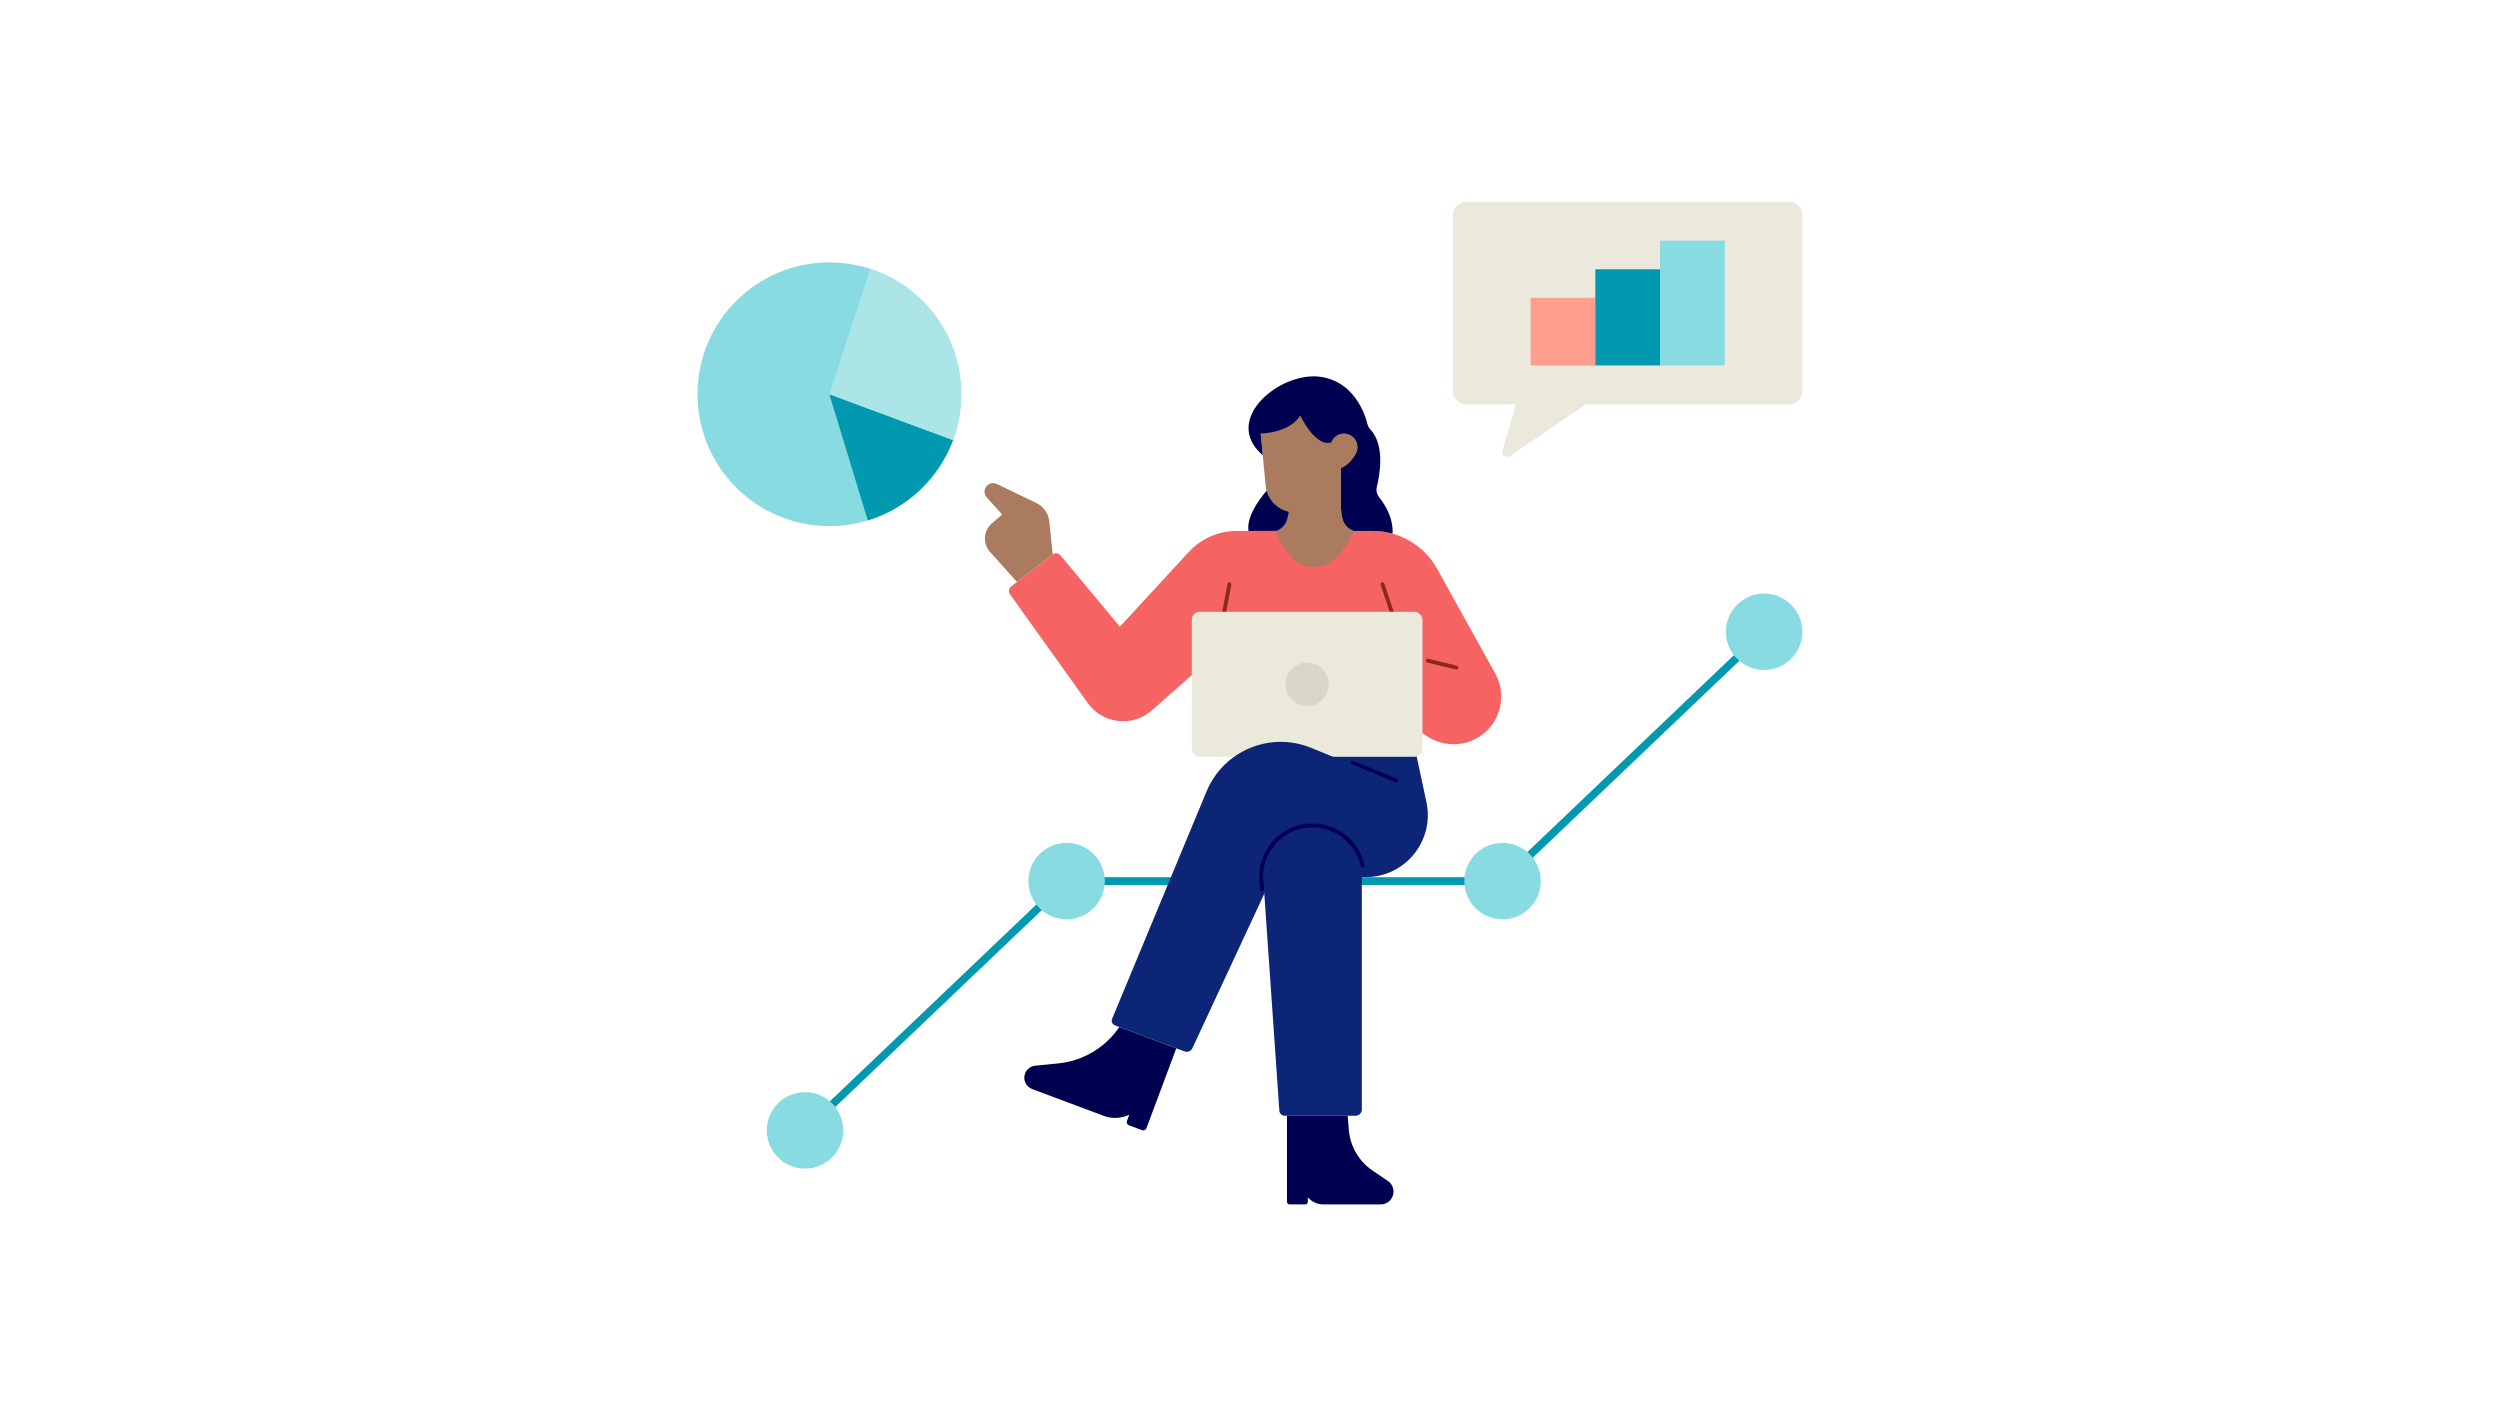 <?xml version="1.0" encoding="UTF-8"?> <svg xmlns="http://www.w3.org/2000/svg" id="Art" viewBox="0 0 1920 1080"><defs><style> .cls-1 { stroke: #000050; } .cls-1, .cls-2 { stroke-width: 3px; } .cls-1, .cls-2, .cls-3 { fill: none; stroke-linecap: round; stroke-miterlimit: 10; } .cls-2 { stroke: #8f2815; } .cls-3 { stroke: #0099b0; stroke-width: 6px; } .cls-4 { fill: #f56363; } .cls-5 { fill: #000050; } .cls-6 { fill: #eae9dc; } .cls-7 { fill: #ff9e8c; } .cls-8 { fill: #0099b0; } .cls-9 { fill: #abe5e8; } .cls-10 { fill: #ab7b60; } .cls-11 { fill: #d7d6c9; } .cls-12 { fill: #0c2577; } .cls-13 { fill: #88dbe1; } </style></defs><path class="cls-5" d="m903.4,805.09l-22.94,61.39c-.5,1.33-1.98,2-3.31,1.51l-10.15-3.79c-1.33-.5-2-1.98-1.51-3.31l1.8-4.81h0c-6.12,2.96-13.19,3.29-19.56.91l-55.02-20.57c-4.81-1.8-7.26-7.16-5.46-11.97h0c1.24-3.33,4.27-5.65,7.8-6l17.63-1.74c17.88-1.77,34.21-10.93,45.03-25.28l2-2.65,43.68,16.32Z"></path><path class="cls-5" d="m972.79,376.94s-16.07,17.37-13.95,30.83v10.19s42.88-.98,42.88,0,0-41.02,0-41.02h-28.93Z"></path><path class="cls-12" d="m1083.19,558.55l12.31,57.44c6.36,29.66-16.25,57.63-46.58,57.63h-80.98v-115.06h115.25Z"></path><path class="cls-4" d="m1008.9,407.77h45.39c20.54,0,39.46,11.14,49.43,29.09l44.62,80.38c10.76,19.39,1.93,43.82-18.74,51.85h0c-11.03,4.28-23.44,2.97-33.33-3.52l-134.33-88.25v-69.55h46.96Z"></path><path class="cls-4" d="m1008.9,407.77h-59.16c-13.96,0-27.28,5.84-36.74,16.1l-52.94,57.43-45.62-54.83c-1.49-1.79-4.12-2.08-5.97-.66l-31.93,24.59c-1.85,1.42-2.24,4.05-.88,5.95l59.76,83.6c11.5,16.09,34.39,18.7,49.21,5.61l77.31-68.24,46.96-69.55Z"></path><path class="cls-6" d="m1373.87,155h-247.66c-5.77,0-10.44,4.67-10.44,10.44v134.67c0,5.77,4.67,10.44,10.44,10.44h38.02l-10.34,35.65c-.97,3.36,2.79,6.09,5.68,4.12l58.29-39.77h156.01c5.77,0,10.44-4.67,10.44-10.44v-134.67c0-5.77-4.67-10.44-10.44-10.44Z"></path><circle class="cls-13" cx="636.95" cy="302.78" r="101.26"></circle><path class="cls-8" d="m731.91,338.01c-10.94,29.47-35.2,52.46-65.46,61.66l-29.5-96.89,94.96,35.23Z"></path><path class="cls-9" d="m738.2,302.78c0,12.39-2.22,24.26-6.29,35.23l-94.96-35.23,31.44-96.28c40.54,13.21,69.82,51.33,69.82,96.28Z"></path><g><polyline class="cls-3" points="618.26 868.14 819.15 676.67 1153.96 676.67 1354.85 485.2"></polyline><circle class="cls-13" cx="819.15" cy="676.67" r="29.36"></circle><circle class="cls-13" cx="1153.96" cy="676.67" r="29.36"></circle><circle class="cls-13" cx="618.26" cy="868.14" r="29.36"></circle></g><circle class="cls-13" cx="1354.85" cy="485.2" r="29.36"></circle><rect class="cls-7" x="1175.52" y="228.74" width="49.68" height="51.94"></rect><rect class="cls-8" x="1225.2" y="206.81" width="49.68" height="73.87"></rect><rect class="cls-13" x="1274.88" y="184.87" width="49.68" height="95.8"></rect><line class="cls-1" x1="1038.91" y1="585.78" x2="1072.17" y2="599.4"></line><line class="cls-2" x1="944.21" y1="448.68" x2="940.27" y2="469.58"></line><line class="cls-2" x1="1061.75" y1="448.68" x2="1069.5" y2="471.76"></line><line class="cls-2" x1="1118.56" y1="512.74" x2="1096.58" y2="507.36"></line><g><rect class="cls-6" x="915.3" y="469.85" width="177.15" height="111.38" rx="6.02" ry="6.02"></rect><circle class="cls-11" cx="1003.88" cy="525.54" r="16.6"></circle></g><path class="cls-12" d="m1071.66,600.86l-64.67-26.49c-31.42-12.87-67.32,2.07-80.35,33.42l-72.56,174.73c-.82,1.98.16,4.24,2.17,4.98l53.52,19.99c2.33.87,4.93-.2,5.98-2.45l78.89-169.52h77.02v-34.66Z"></path><path class="cls-12" d="m1041.02,856.9h-54.29c-2.22,0-4.06-1.72-4.21-3.93l-12.44-179.54c0-20.93,16.97-37.91,37.91-37.91h0c20.93,0,37.91,16.97,37.91,37.91v178.61c0,2.69-2.18,4.86-4.86,4.86Z"></path><path class="cls-1" d="m969.19,682.91l-.66-9.53c0-21.78,17.66-39.44,39.44-39.44h0c18.87,0,34.64,13.24,38.53,30.94"></path><path class="cls-10" d="m781.04,446.93l-20.69-23.04c-5.77-6.42-5.12-16.33,1.43-21.95l7.92-6.79-11.89-13.15c-2.57-2.85-2.16-7.29.9-9.61h0c1.96-1.49,4.58-1.75,6.8-.69l30.25,14.5c5.63,2.7,9.46,8.13,10.1,14.34l2.61,25.27-27.43,21.12Z"></path><path class="cls-10" d="m1039.71,407.77h0c-4.43-1.45-7.76-5.12-8.78-9.66h0c-.75-3.34-1.13-6.76-1.13-10.18v-77.27h-33.63l-28.24,19.88,4.11,42.47c.95,9.84,8.14,17.94,17.79,20.07h0s-1.13,5.03-1.13,5.03c-1.02,4.54-4.35,8.22-8.78,9.66h0s8.83,27.78,28.96,27.78,30.81-27.78,30.81-27.78Z"></path><path class="cls-5" d="m1069.42,409.82c-4.86-1.35-9.95-2.06-15.13-2.06h-14.59c-4.42-1.45-7.75-5.11-8.77-9.66-.74-3.35-1.12-6.75-1.12-10.18v-28.12l-7.53-20c-12.25,3.73-23.64-20.68-23.64-20.68-8.8,13.8-30.46,13.79-30.46,13.79h-.01l1.58,16.24.04.45c-31.94-27.33,13.32-64.55,44.26-60.22,26.16,3.66,34.32,28.87,36.22,36.57.35,1.44,1.12,2.73,2.13,3.81,11.37,12.14,7.31,34.93,4.98,44.35-.66,2.66-.01,5.46,1.69,7.61,12.38,15.61,10.35,28.11,10.35,28.11Z"></path><path class="cls-10" d="m1042,347.06c-2,5.45-10.33,14.46-15.78,12.46-5.45-2-5.95-14.26-3.95-19.71,2-5.45,8.05-8.24,13.49-6.24,5.45,2,8.24,8.05,6.24,13.49Z"></path><path class="cls-5" d="m988.4,856.9v66.14c0,1.08.88,1.96,1.96,1.96h12.06c1.08,0,1.96-.88,1.96-1.96v-3.54h0c2.97,3.49,7.33,5.5,11.91,5.5h44.07c5.45,0,9.86-4.42,9.86-9.86h0c0-3.28-1.63-6.34-4.34-8.17l-11.62-7.86c-10.59-7.17-17.36-18.76-18.38-31.51l-.86-10.7h-46.63Z"></path></svg> 